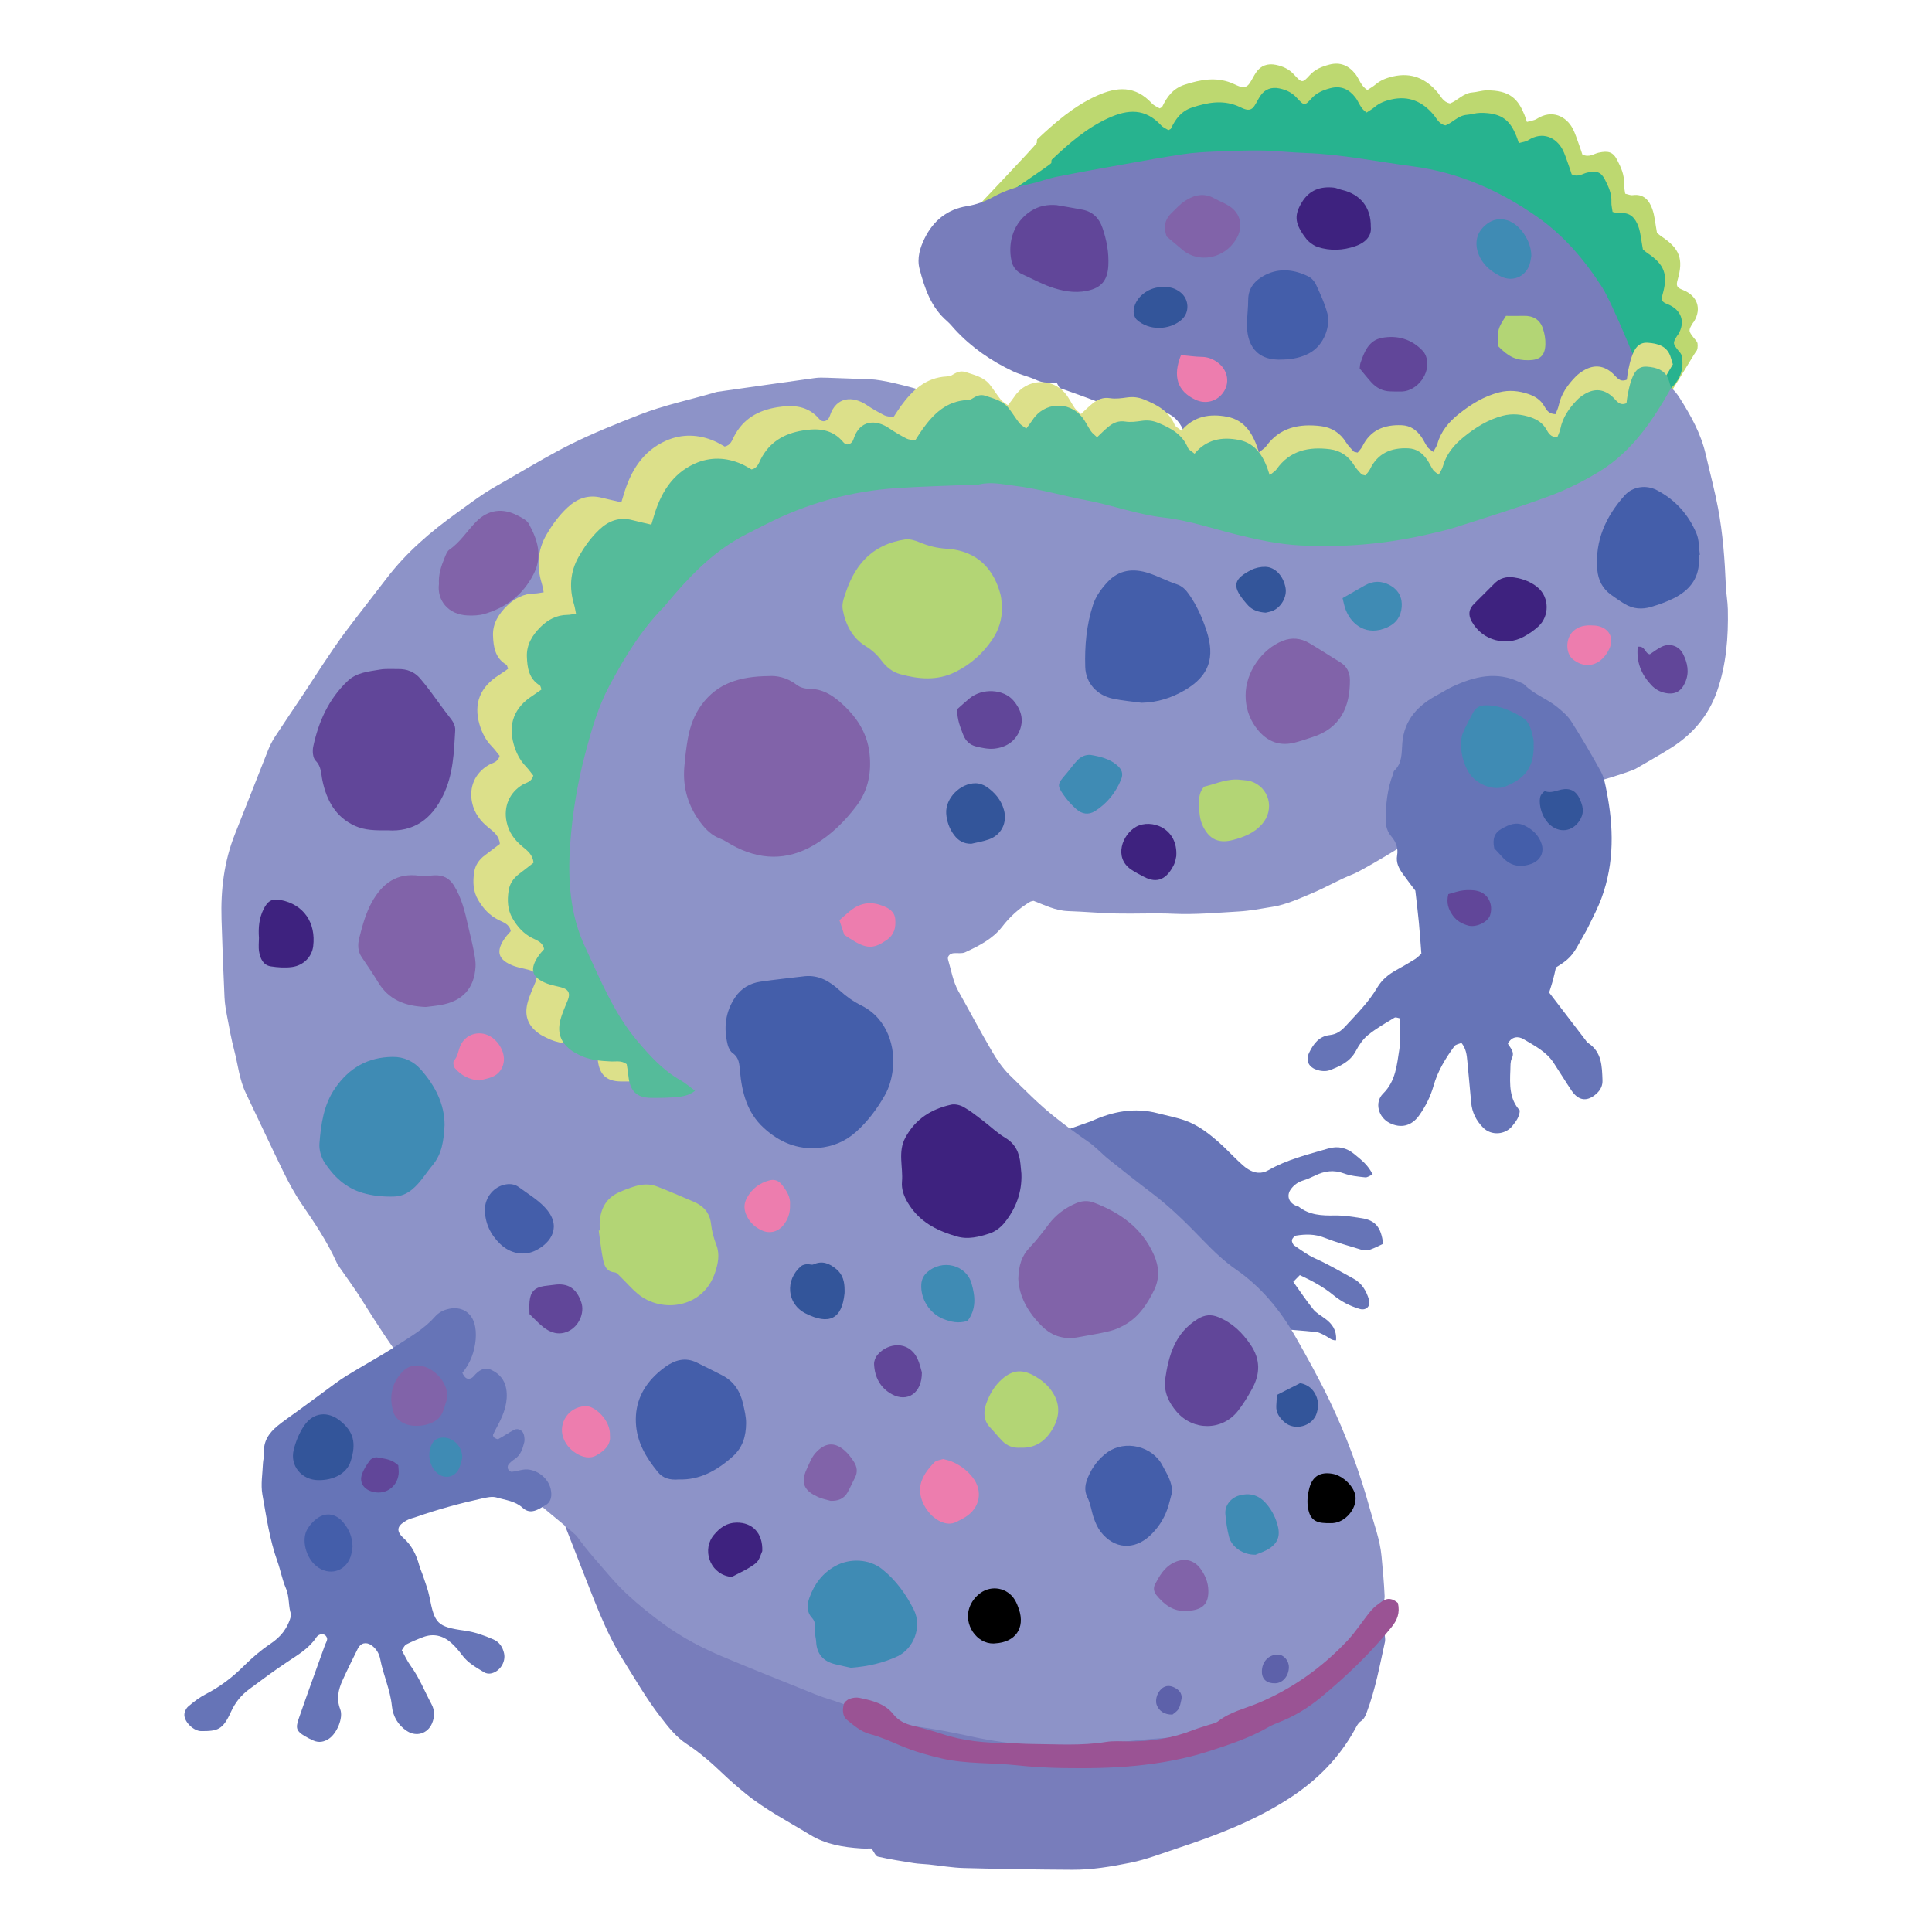 <?xml version="1.0" encoding="iso-8859-1"?>
<!-- Generator: Adobe Illustrator 29.1.0, SVG Export Plug-In . SVG Version: 9.03 Build 55587)  -->
<svg version="1.1" id="&#x30EC;&#x30A4;&#x30E4;&#x30FC;_1"
	 xmlns="http://www.w3.org/2000/svg" xmlns:xlink="http://www.w3.org/1999/xlink" x="0px" y="0px" viewBox="0 0 283.46 283.46"
	 style="enable-background:new 0 0 283.46 283.46;" xml:space="preserve">
<g>
	<path style="fill-rule:evenodd;clip-rule:evenodd;fill:#BDD870;" d="M200.617,13.206c0.402-0.271,0.845-0.51,1.219-0.828
		c0.739-0.628,1.59-0.945,2.527-1.162c2.734-0.632,4.86,0.307,6.597,2.385c0.483,0.575,0.778,1.36,1.772,1.575
		c1.088-0.385,1.941-1.516,3.293-1.616c0.678-0.049,1.347-0.284,2.021-0.298c3.603-0.072,4.72,1.415,5.6,3.536
		c0.127,0.303,0.221,0.621,0.382,1.088c0.547-0.162,1.061-0.203,1.442-0.448c2.259-1.442,4.301-0.352,5.239,1.356
		c0.403,0.736,0.641,1.565,0.937,2.357c0.202,0.544,0.374,1.098,0.514,1.511c0.996,0.501,1.665-0.107,2.387-0.263
		c1.426-0.308,2.111-0.124,2.735,1.093c0.544,1.062,1.05,2.146,0.984,3.404c-0.024,0.486,0.112,0.982,0.182,1.522
		c0.438,0.092,0.773,0.258,1.08,0.213c1.614-0.234,2.429,0.751,2.885,2.009c0.37,1.015,0.438,2.136,0.697,3.523
		c0.078,0.059,0.383,0.346,0.727,0.575c2.599,1.727,3.175,3.277,2.314,6.276c-0.266,0.919-0.139,1.177,0.743,1.522
		c2.145,0.841,2.812,2.737,1.633,4.66c-0.043,0.071-0.113,0.129-0.158,0.2c-0.669,1.083-0.658,1.169,0.155,2.195
		c0.203,0.256,0.495,0.521,0.534,0.81c0.052,0.387,0.024,0.931-0.213,1.166c-0.213,0.213-5.102,8.546-5.427,8.412
		c-0.78-0.321-12.238-2.015-13.179-2.185c-0.179-0.595-14.245-19.299-20.863-21.488c-4.169-1.379-31.832-6.069-36.236-5.464
		c-2.113,0.292-28.124,1.088-31.749,1.7c-0.232,0.04,10.976-11.583,10.729-11.62c0.026-0.201-0.013-0.425,0.08-0.511
		c2.622-2.455,5.292-4.793,8.641-6.33c3.069-1.41,5.729-1.537,8.163,1.084c0.314,0.34,0.8,0.526,1.133,0.736
		c0.235-0.137,0.344-0.162,0.373-0.224c0.718-1.486,1.583-2.705,3.338-3.266c2.271-0.726,4.475-1.146,6.771-0.268
		c0.401,0.153,0.775,0.368,1.177,0.513c0.704,0.254,1.168,0.125,1.559-0.461c0.334-0.496,0.581-1.046,0.915-1.542
		c0.701-1.04,1.721-1.385,2.917-1.142c1.015,0.207,1.925,0.609,2.661,1.415c1.166,1.273,1.242,1.28,2.3,0.113
		c0.798-0.878,1.79-1.274,2.885-1.559c1.609-0.421,2.848,0.129,3.84,1.391C199.44,11.601,199.651,12.589,200.617,13.206z"/>
	<path style="fill-rule:evenodd;clip-rule:evenodd;fill:#787DBB;" d="M202.646,235.77c0.092,1.045,0.667,4.597,0.575,5.019
		c-0.773,3.502-1.41,7.041-2.685,10.419c-0.209,0.548-0.385,1.017-0.923,1.368c-0.368,0.241-0.591,0.736-0.82,1.152
		c-2.334,4.24-5.611,7.525-9.685,10.155c-5.067,3.267-10.599,5.391-16.268,7.262c-2.322,0.768-4.599,1.672-7.011,2.156
		c-2.812,0.567-5.632,1.042-8.498,1.027c-5.315-0.026-10.63-0.112-15.943-0.254c-1.708-0.045-3.407-0.348-5.113-0.523
		c-0.73-0.076-1.469-0.084-2.192-0.198c-1.769-0.28-3.54-0.557-5.283-0.953c-0.345-0.08-0.566-0.7-0.939-1.197
		c-0.416,0-0.979,0.03-1.537-0.006c-2.624-0.174-5.153-0.577-7.485-2.001c-3.204-1.958-6.556-3.681-9.478-6.07
		c-1.138-0.931-2.254-1.892-3.318-2.908c-1.652-1.578-3.365-3.081-5.275-4.331c-1.614-1.056-2.751-2.545-3.897-4.03
		c-2.001-2.586-3.628-5.417-5.366-8.179c-2.768-4.398-4.435-9.268-6.345-14.038c-0.049-0.121-6.853-17.489-6.808-17.717
		c0.888,0.892,18.978,16.645,21.227,18.414c2.178,1.717,21.095,8.698,23.742,9.776c2.115,0.861,57.278,4.789,58.307,4.538
		C188.616,242.95,201.858,236.7,202.646,235.77z"/>
	<path style="fill-rule:evenodd;clip-rule:evenodd;fill:#27B38F;" d="M200.507,16.508c0.387-0.26,0.808-0.49,1.164-0.794
		c0.703-0.601,1.518-0.906,2.409-1.113c2.61-0.607,4.638,0.294,6.295,2.286c0.459,0.551,0.741,1.304,1.69,1.511
		c1.037-0.371,1.852-1.454,3.14-1.55c0.646-0.048,1.285-0.273,1.93-0.286c3.436-0.069,4.503,1.355,5.341,3.39
		c0.121,0.291,0.209,0.595,0.364,1.044c0.52-0.156,1.011-0.195,1.377-0.43c2.154-1.383,4.1-0.338,4.996,1.301
		c0.385,0.706,0.611,1.498,0.894,2.259c0.192,0.521,0.356,1.051,0.489,1.448c0.951,0.48,1.59-0.102,2.279-0.251
		c1.36-0.295,2.013-0.119,2.608,1.047c0.52,1.019,1.002,2.058,0.938,3.263c-0.024,0.466,0.108,0.942,0.174,1.46
		c0.418,0.088,0.736,0.246,1.029,0.204c1.54-0.224,2.317,0.72,2.754,1.926c0.352,0.972,0.415,2.048,0.664,3.375
		c0.074,0.059,0.364,0.333,0.692,0.552c2.477,1.655,3.027,3.142,2.207,6.017c-0.254,0.88-0.133,1.129,0.708,1.458
		c2.048,0.806,2.684,2.625,1.557,4.468c-0.041,0.069-0.106,0.124-0.149,0.192c-0.639,1.038-0.628,1.119,0.148,2.103
		c0.194,0.245,0.475,0.5,0.509,0.777c0.05,0.371,0.73,2.635-1.536,4.771c-0.208,0.196-3.533,4.54-3.844,4.411
		c-0.742-0.307-11.673-1.931-12.569-2.095c-0.17-0.571-13.588-18.5-19.901-20.599c-3.977-1.321-30.363-5.817-34.565-5.237
		c-2.015,0.278-25.173-4.079-28.63-3.492c-0.224,0.038,8.814-5.982,8.58-6.019c0.026-0.192-0.013-0.407,0.077-0.489
		c2.5-2.354,5.047-4.595,8.242-6.067c2.928-1.353,5.465-1.474,7.784,1.038c0.303,0.326,0.764,0.504,1.083,0.707
		c0.223-0.131,0.327-0.155,0.355-0.215c0.684-1.426,1.51-2.592,3.184-3.13c2.166-0.698,4.268-1.101,6.458-0.258
		c0.383,0.147,0.74,0.354,1.123,0.492c0.671,0.242,1.115,0.12,1.487-0.443c0.317-0.475,0.555-1.003,0.872-1.477
		c0.669-0.997,1.643-1.328,2.784-1.095c0.966,0.199,1.835,0.585,2.538,1.357c1.111,1.22,1.183,1.227,2.193,0.107
		c0.759-0.841,1.708-1.219,2.75-1.493c1.538-0.405,2.719,0.123,3.664,1.333C199.386,14.97,199.586,15.917,200.507,16.508z"/>
	<path style="fill-rule:evenodd;clip-rule:evenodd;fill:#6674B7;" d="M202.931,182.495c-0.609,0.278-1.248,0.622-1.923,0.855
		c-0.354,0.121-0.804,0.149-1.16,0.041c-1.872-0.562-3.756-1.103-5.576-1.811c-1.367-0.532-2.711-0.52-4.088-0.297
		c-0.248,0.041-0.573,0.389-0.626,0.646c-0.051,0.241,0.129,0.663,0.342,0.809c1,0.681,1.958,1.407,3.095,1.917
		c1.926,0.858,3.75,1.945,5.607,2.956c1.225,0.669,1.87,1.798,2.255,3.083c0.284,0.939-0.426,1.635-1.364,1.352
		c-1.424-0.423-2.722-1.092-3.875-2.041c-1.457-1.199-3.1-2.083-4.908-2.922c-0.35,0.356-0.669,0.68-0.963,0.979
		c1.026,1.43,1.919,2.78,2.932,4.034c0.445,0.552,1.125,0.922,1.716,1.352c1.039,0.762,1.739,1.684,1.631,3.202
		c-0.669,0.039-1.048-0.413-1.51-0.643c-0.43-0.215-0.863-0.48-1.324-0.564c-0.544-0.097-8.401-0.721-8.768-0.721
		c-1.377-1.918-10.636-1.771-11.87-3.491c-1.108-1.543-21.474-23.152-21.647-23.392c0.153-0.194,9.042-3.263,9.224-3.347
		c3.122-1.433,6.347-2.05,9.746-1.156c1.34,0.352,2.715,0.6,4.012,1.064c1.95,0.696,3.568,1.973,5.097,3.337
		c0.914,0.816,1.749,1.719,2.641,2.561c0.473,0.446,0.949,0.912,1.497,1.252c0.945,0.587,1.944,0.73,2.989,0.131
		c2.719-1.555,5.74-2.285,8.711-3.158c1.475-0.437,2.731-0.144,3.881,0.806c1.003,0.83,2.054,1.618,2.687,2.989
		c-0.401,0.165-0.766,0.458-1.093,0.421c-1.046-0.114-2.132-0.209-3.104-0.573c-1.508-0.564-2.866-0.368-4.247,0.311
		c-0.575,0.284-1.174,0.536-1.788,0.73c-0.736,0.231-1.315,0.656-1.762,1.262c-0.654,0.888-0.359,1.915,0.669,2.394
		c0.147,0.07,0.338,0.072,0.459,0.168c1.575,1.248,3.398,1.336,5.307,1.299c1.295-0.024,2.598,0.205,3.885,0.391
		C201.775,179.02,202.639,180.03,202.931,182.495z"/>
	<path style="fill-rule:evenodd;clip-rule:evenodd;fill:#787DBB;" d="M231.907,81.601c-1.579,0.501-30.008-0.819-33.868,2.792
		c-0.933-0.7-22.951-10.651-23.391-10.474c-1.39-1.888,2.095-12.569-4.727-13.683c-0.636-0.104-1.307-0.474-1.896-0.359
		c-3.056,0.593-5.781-0.467-8.53-1.506c-1.289-0.488-2.592-0.93-4.028-1.44c-0.067-0.123-0.225-0.403-0.46-0.824
		c-1.059,0.296-2.104,0.033-3.148-0.433c-1.037-0.463-2.179-0.698-3.204-1.183c-3.208-1.514-6.092-3.496-8.517-6.113
		c-0.389-0.419-0.742-0.882-1.174-1.252c-2.358-2.025-3.292-4.797-4.044-7.662c-0.418-1.591,0.071-3.134,0.741-4.497
		c1.247-2.545,3.283-4.247,6.18-4.718c1.385-0.226,2.678-0.689,3.909-1.368c1.657-0.913,3.438-1.489,5.293-1.88
		c1.356-0.286,2.663-0.802,4.019-1.072c3.361-0.671,6.739-1.272,10.114-1.876c2.81-0.503,5.62-1.017,8.443-1.436
		c1.53-0.227,3.085-0.315,4.636-0.38c2.287-0.098,4.582-0.188,6.869-0.154c2.124,0.035,4.243,0.287,6.364,0.359
		c5.323,0.181,10.532,1.269,15.788,1.961c6.677,0.878,12.693,3.52,18.226,7.385c3.979,2.78,7.022,6.391,9.586,10.395
		c1.439,2.25,5.779,12.728,6.596,15.327C242.461,59.99,233.006,81.253,231.907,81.601z"/>
	<path style="fill-rule:evenodd;clip-rule:evenodd;fill:#8D93C8;" d="M246.436,58.385c1.688,2.664,3.132,5.266,3.823,8.279
		c0.604,2.623,1.307,5.221,1.807,7.87c0.712,3.787,0.992,7.608,1.149,11.448c0.047,1.139,0.266,2.273,0.29,3.41
		c0.086,4.104-0.221,8.157-1.6,12.073c-1.246,3.538-3.528,6.224-6.652,8.213c-1.721,1.095-3.513,2.08-5.272,3.117
		c-0.863,0.509-9.765,3.231-10.918,3.049c-0.426-0.702-17.475,2.838-17.231,4.161c-1.121,1.217-11.63,7.594-13.314,8.251
		c-2.05,0.798-3.962,1.937-5.996,2.789c-1.876,0.788-3.784,1.667-5.763,1.992c-1.659,0.272-3.345,0.602-5.045,0.698
		c-3.181,0.181-6.357,0.479-9.558,0.333c-2.776-0.127-5.566,0.025-8.347-0.039c-2.367-0.053-4.728-0.275-7.095-0.352
		c-1.854-0.061-3.462-0.892-5.078-1.508c-0.223,0.061-0.397,0.072-0.527,0.153c-1.596,0.962-2.921,2.146-4.09,3.669
		c-1.344,1.745-3.399,2.794-5.413,3.727c-0.473,0.219-1.106,0.088-1.665,0.129c-0.577,0.045-0.988,0.466-0.839,0.955
		c0.469,1.555,0.706,3.186,1.519,4.634c1.641,2.919,3.203,5.884,4.898,8.773c0.74,1.262,1.585,2.522,2.622,3.535
		c2.158,2.105,4.258,4.277,6.639,6.161c1.6,1.267,3.227,2.474,4.908,3.626c1.067,0.734,1.947,1.736,2.966,2.553
		c2.104,1.689,4.221,3.361,6.373,4.987c2.751,2.081,5.176,4.511,7.561,6.98c1.481,1.532,3.004,2.991,4.765,4.212
		c3.699,2.565,6.494,5.97,8.705,9.845c1.737,3.046,3.443,6.123,4.963,9.283c2.482,5.157,4.466,10.518,5.982,16.045
		c0.624,2.279,1.473,4.503,1.693,6.878c0.183,1.95,0.37,3.899,0.454,5.855c0.024,0.527-0.223,1.127-0.503,1.6
		c-2.556,4.312-5.454,8.279-9.587,11.327c-3.762,2.776-7.831,4.658-12.323,5.768c-2.298,0.566-4.568,1.227-6.855,1.833
		c-0.393,0.104-0.802,0.198-1.205,0.21c-3.924,0.127-7.809,0.676-11.714,1.009c-6.205,0.532-12.39,0.192-18.502-1.149
		c-2.549-0.561-5.121-1.056-7.704-1.42c-2.191-0.309-4.325-0.824-6.466-1.34c-0.389-0.094-0.793-0.211-1.131-0.409
		c-1.99-1.175-4.163-1.872-6.345-2.564c-0.463-0.147-0.918-0.333-1.37-0.516c-4.467-1.809-8.953-3.571-13.393-5.443
		c-3.007-1.269-5.879-2.767-8.562-4.706c-1.928-1.393-3.771-2.878-5.494-4.475c-1.789-1.659-3.327-3.593-4.938-5.439
		c-0.856-0.982-1.669-2.009-2.427-3.069c-0.417-0.587-11.475-9.38-11.583-10.062c-0.149-0.953-8.552-11.7-9.427-10.998
		c-2.606-0.792-9.223-11.518-10.55-13.642c-0.996-1.594-2.125-3.104-3.19-4.652c-0.184-0.27-0.375-0.542-0.508-0.839
		c-1.381-3.066-3.255-5.832-5.144-8.598c-1.011-1.479-1.866-3.079-2.658-4.691c-1.87-3.809-3.645-7.667-5.487-11.491
		c-0.974-2.019-1.171-4.24-1.732-6.366c-0.415-1.577-0.704-3.191-1.007-4.797c-0.181-0.956-0.36-1.921-0.404-2.889
		c-0.178-3.836-0.327-7.674-0.44-11.512c-0.129-4.287,0.37-8.479,1.981-12.5c1.639-4.088,3.22-8.2,4.851-12.294
		c0.272-0.681,0.612-1.348,1.012-1.961c1.431-2.188,2.907-4.347,4.352-6.525c0.903-1.36,1.771-2.743,2.682-4.098
		c1.047-1.559,2.08-3.132,3.205-4.634c2.01-2.684,4.097-5.309,6.13-7.974c2.904-3.813,6.495-6.884,10.368-9.654
		c1.329-0.951,2.632-1.939,3.994-2.837c1.16-0.761,2.387-1.418,3.588-2.116c1.697-0.987,3.387-1.985,5.098-2.947
		c1.35-0.757,2.709-1.502,4.095-2.19c3.225-1.598,6.561-2.926,9.91-4.244c3.593-1.414,7.354-2.19,11.034-3.268
		c0.156-0.046,0.313-0.099,0.474-0.122c4.766-0.679,9.532-1.361,14.301-2.021c0.562-0.078,1.144-0.062,1.715-0.043
		c2.124,0.064,4.248,0.158,6.372,0.225c3.519,0.112,13.6,3.42,17.135,4.658c-1.483,1.936-2.532,5.887,0,5.761
		c3.797-0.186,54.166,8.553,56.038,8.379c3.995-0.368,24.164-5.257,29.328-7.332c4.546-1.825,11.646-8.494,13.093-10.474
		C243.537,56.25,244.873,55.91,246.436,58.385z"/>
	<path style="fill-rule:evenodd;clip-rule:evenodd;fill:#DCE08A;" d="M245.441,53.459c-2.775,4.821-5.905,9.409-10.871,12.383
		c-2.36,1.415-4.883,2.654-7.475,3.597c-4.656,1.693-9.407,3.133-14.141,4.614c-1.68,0.524-3.412,0.893-5.137,1.266
		c-6.046,1.304-12.177,1.768-18.349,1.47c-3.367-0.164-6.674-0.863-9.951-1.666c-3.592-0.88-7.119-2.063-10.816-2.471
		c-3.959-0.436-7.686-1.81-11.577-2.535c-3.713-0.689-7.358-1.753-11.116-2.193c-1.733-0.203-3.497-0.61-5.274-0.174
		c-0.4,0.098-0.841,0.029-1.263,0.047c-3.699,0.153-7.405,0.246-11.1,0.479c-7.07,0.446-13.764,2.281-20.067,5.466
		c-1.198,0.604-2.415,1.171-3.595,1.807c-4.438,2.397-7.856,5.919-11.064,9.667c-0.217,0.253-0.423,0.516-0.659,0.752
		c-3.398,3.401-5.891,7.428-8.157,11.582c-1.635,2.996-2.617,6.26-3.521,9.534c-1.278,4.635-2.098,9.371-2.431,14.14
		c-0.36,5.134-0.021,10.295,2.253,15.05c2.316,4.84,4.354,9.856,7.955,14.011c1.918,2.211,3.889,4.341,6.516,5.787
		c0.717,0.393,1.343,0.945,2.181,1.547c-0.914,0.691-1.817,0.835-2.673,0.916c-1.342,0.132-2.699,0.151-4.048,0.134
		c-2.116-0.029-3.134-1.04-3.357-3.188c-0.066-0.643-0.186-1.278-0.265-1.807c-0.814-0.593-1.593-0.366-2.337-0.401
		c-1.685-0.079-3.362-0.204-4.898-0.998c-0.296-0.153-0.604-0.286-0.883-0.466c-1.783-1.16-2.442-2.651-1.919-4.673
		c0.268-1.033,0.743-2.016,1.144-3.012c0.351-0.877,0.141-1.446-0.722-1.753c-0.393-0.139-0.818-0.203-1.225-0.309
		c-0.407-0.106-0.823-0.194-1.216-0.341c-2.34-0.878-2.714-2.144-1.229-4.18c0.242-0.331,0.538-0.628,0.787-0.916
		c-0.188-1.039-1.068-1.283-1.795-1.647c-1.327-0.665-2.246-1.671-2.987-2.93c-0.771-1.311-0.795-2.692-0.585-4.088
		c0.148-1.001,0.711-1.84,1.561-2.467c0.737-0.545,1.461-1.106,2.204-1.672c-0.094-1.179-0.895-1.778-1.669-2.399
		c-1.206-0.97-2.082-2.136-2.405-3.681c-0.473-2.25,0.419-4.327,2.434-5.501c0.555-0.325,1.336-0.364,1.606-1.344
		c-0.328-0.399-0.701-0.927-1.148-1.385c-0.898-0.919-1.448-2.019-1.8-3.218c-0.896-3.05,0.076-5.495,2.843-7.244
		c0.471-0.297,0.921-0.628,1.346-0.919c-0.121-0.309-0.133-0.528-0.243-0.592c-1.672-0.993-1.909-2.632-1.967-4.303
		c-0.06-1.772,0.852-3.184,2.071-4.37c1.1-1.072,2.427-1.778,4.053-1.79c0.395-0.003,0.79-0.102,1.309-0.176
		c-0.11-0.526-0.164-0.918-0.278-1.294c-0.763-2.488-0.639-4.891,0.7-7.178c0.843-1.438,1.809-2.779,3.042-3.938
		c1.449-1.36,3.081-1.968,5.079-1.456c0.892,0.229,1.796,0.417,2.855,0.662c0.113-0.369,0.223-0.725,0.329-1.084
		c1.017-3.459,2.778-6.429,6.248-7.959c2.306-1.017,4.767-0.951,7.125,0.088c0.529,0.231,1.02,0.542,1.462,0.781
		c0.883-0.207,1.062-0.888,1.36-1.469c1.328-2.575,3.518-3.85,6.383-4.306c2.39-0.381,4.496-0.203,6.16,1.763
		c0.436,0.516,1.114,0.333,1.434-0.272c0.039-0.074,0.065-0.153,0.092-0.232c0.922-2.854,3.387-2.938,5.411-1.572
		c0.825,0.559,1.704,1.051,2.594,1.507c0.353,0.18,0.8,0.177,1.314,0.28c0.39-0.583,0.73-1.139,1.115-1.665
		c1.669-2.279,3.616-4.155,6.71-4.321c0.245-0.012,0.521-0.045,0.721-0.166c0.655-0.397,1.248-0.751,2.107-0.462
		c1.283,0.432,2.623,0.729,3.507,1.847c0.564,0.718,1.045,1.502,1.618,2.211c0.237,0.295,0.617,0.479,1.035,0.79
		c0.374-0.5,0.683-0.874,0.949-1.272c1.743-2.631,5.458-2.86,7.489-0.42c0.525,0.635,0.867,1.416,1.344,2.093
		c0.222,0.317,0.563,0.552,0.923,0.892c0.622-0.569,1.143-1.101,1.725-1.563c0.732-0.582,1.519-0.926,2.552-0.761
		c0.804,0.127,1.665,0.008,2.485-0.108c0.867-0.124,1.663-0.033,2.469,0.292c1.907,0.771,3.658,1.688,4.511,3.706
		c0.138,0.324,0.588,0.521,1.007,0.873c1.814-2.156,4.198-2.521,6.696-2.04c2.694,0.52,3.879,2.631,4.672,5.225
		c0.481-0.4,0.835-0.593,1.048-0.886c1.999-2.782,4.867-3.355,8.046-2.964c1.562,0.191,2.829,1,3.679,2.372
		c0.301,0.486,0.716,0.909,1.106,1.334c0.094,0.103,0.311,0.097,0.605,0.179c0.209-0.27,0.508-0.55,0.677-0.894
		c1.175-2.397,3.186-3.23,5.781-3.124c1.326,0.055,2.195,0.73,2.892,1.716c0.333,0.475,0.562,1.019,0.896,1.493
		c0.172,0.246,0.471,0.403,0.843,0.706c0.252-0.483,0.503-0.81,0.605-1.177c0.516-1.837,1.665-3.214,3.145-4.389
		c1.786-1.422,3.688-2.606,5.949-3.18c1.446-0.366,2.854-0.214,4.229,0.244c0.968,0.323,1.825,0.854,2.351,1.781
		c0.329,0.584,0.68,1.159,1.653,1.183c0.146-0.389,0.374-0.814,0.47-1.266c0.351-1.69,1.306-3.032,2.488-4.239
		c0.346-0.354,0.763-0.661,1.19-0.913c1.553-0.913,3.014-0.732,4.339,0.524c0.532,0.503,0.919,1.257,1.986,0.833
		c0.058-0.419,0.101-0.902,0.199-1.373c0.137-0.641,0.271-1.285,0.486-1.902c0.393-1.133,0.927-2.247,2.395-2.144
		c1.465,0.104,2.856,0.486,3.355,2.132C245.221,52.733,245.317,53.046,245.441,53.459z"/>
	<path style="fill-rule:evenodd;clip-rule:evenodd;fill:#6674B7;" d="M208.542,139.921c-0.131-1.653-0.225-3.107-0.364-4.557
		c-0.139-1.457-0.32-2.91-0.521-4.689c-0.479-0.636-1.185-1.535-1.843-2.463c-0.569-0.805-1.021-1.62-0.829-2.721
		c0.172-0.986-0.149-1.961-0.82-2.731c-0.634-0.728-0.861-1.565-0.856-2.482c0.006-2.302,0.243-4.57,1.086-6.739
		c0.058-0.154,0.056-0.361,0.161-0.458c1.209-1.119,1.072-2.629,1.187-4.058c0.278-3.467,2.354-5.592,5.252-7.121
		c0.716-0.378,1.397-0.829,2.13-1.169c3.207-1.495,6.473-2.294,9.887-0.628c0.219,0.107,0.485,0.175,0.646,0.342
		c1.383,1.428,3.311,2.058,4.816,3.294c0.75,0.616,1.536,1.278,2.047,2.084c1.533,2.413,2.987,4.877,4.358,7.385
		c0.458,0.837,0.64,1.85,0.828,2.807c1.052,5.295,1.168,10.564-0.725,15.716c-0.533,1.449-1.262,2.831-1.939,4.225
		c-0.395,0.808-0.879,1.568-1.307,2.36c-1.021,1.89-1.577,2.478-3.451,3.621c-0.149,0.642-0.278,1.271-0.446,1.886
		c-0.17,0.624-0.381,1.236-0.555,1.799c1.784,2.33,3.517,4.595,5.252,6.855c0.149,0.194,0.284,0.423,0.48,0.554
		c2.009,1.317,2.02,3.398,2.097,5.45c0.031,0.775-0.266,1.411-0.851,1.951c-1.342,1.236-2.645,1.121-3.681-0.415
		c-0.91-1.354-1.757-2.751-2.657-4.116c-1.078-1.63-2.799-2.491-4.398-3.444c-0.753-0.45-1.749-0.426-2.295,0.684
		c0.393,0.646,1.039,1.199,0.581,2.136c-0.239,0.483-0.19,1.121-0.215,1.692c-0.093,2.142-0.158,4.284,1.387,5.951
		c-0.062,0.998-0.589,1.635-1.093,2.269c-1.058,1.332-3.111,1.457-4.302,0.243c-0.998-1.018-1.624-2.229-1.743-3.688
		c-0.166-2.037-0.393-4.066-0.568-6.103c-0.08-0.899-0.183-1.777-0.855-2.631c-0.358,0.158-0.837,0.213-1.031,0.475
		c-1.309,1.782-2.457,3.666-3.064,5.814c-0.45,1.598-1.179,3.046-2.136,4.38c-1.105,1.538-2.674,1.906-4.314,1.082
		c-1.643-0.824-2.269-3.013-0.953-4.314c1.874-1.854,2.017-4.225,2.387-6.518c0.233-1.424,0.046-2.913,0.046-4.529
		c-0.197-0.028-0.573-0.205-0.768-0.088c-1.326,0.804-2.688,1.579-3.887,2.553c-0.736,0.598-1.322,1.465-1.77,2.318
		c-0.841,1.598-2.333,2.256-3.85,2.835c-0.557,0.213-1.33,0.138-1.917-0.064c-1.063-0.364-1.688-1.268-1.088-2.514
		c0.646-1.345,1.495-2.408,3.009-2.578c0.999-0.112,1.663-0.589,2.281-1.26c1.659-1.805,3.421-3.546,4.671-5.665
		c0.707-1.199,1.665-1.97,2.82-2.612c0.927-0.514,1.85-1.038,2.746-1.602C208.002,140.474,208.332,140.105,208.542,139.921z"/>
	<path style="fill-rule:evenodd;clip-rule:evenodd;fill:#6674B7;" d="M67.835,201.432c0.384,0.808,0.767,1.015,1.319,0.763
		c0.142-0.065,0.27-0.187,0.374-0.309c0.684-0.807,1.518-1.379,2.569-0.889c1.156,0.538,1.97,1.479,2.18,2.791
		c0.299,1.865-0.307,3.552-1.154,5.172c-0.262,0.503-0.541,0.998-0.771,1.514c-0.049,0.108,0.032,0.36,0.134,0.432
		c0.181,0.129,0.494,0.303,0.631,0.231c0.787-0.418,1.517-0.941,2.309-1.349c0.627-0.323,1.344,0.11,1.467,0.837
		c0.054,0.317,0.101,0.665,0.027,0.97c-0.237,0.955-0.518,1.896-1.42,2.487c-0.336,0.219-0.655,0.489-0.902,0.798
		c-0.121,0.151-0.141,0.485-0.056,0.665c0.085,0.182,0.366,0.405,0.541,0.391c0.563-0.051,1.114-0.225,1.674-0.312
		c1.722-0.272,3.649,1.097,4.033,2.812c0.215,0.962,0.128,1.898-0.745,2.397c-1.021,0.583-2.175,1.478-3.363,0.391
		c-1.104-1.008-2.519-1.127-3.826-1.516c-0.646-0.192-1.448-0.004-2.15,0.149c-3.264,0.716-6.484,1.602-9.642,2.702
		c-0.46,0.16-0.957,0.26-1.375,0.495c-1.138,0.645-1.869,1.36-0.465,2.623c1.206,1.086,1.866,2.451,2.285,3.979
		c0.148,0.549,0.403,1.066,0.579,1.608c0.325,1.005,0.721,1.997,0.923,3.025c0.763,3.916,1.112,4.391,5.168,4.953
		c1.493,0.207,2.839,0.697,4.188,1.28c0.909,0.394,1.383,1.126,1.588,2.046c0.287,1.3-0.645,2.728-1.947,2.963
		c-0.299,0.053-0.684,0.002-0.937-0.151c-1.183-0.721-2.412-1.381-3.27-2.541c-0.482-0.652-1.012-1.293-1.621-1.825
		c-1.191-1.043-2.582-1.396-4.11-0.816c-0.839,0.316-1.668,0.667-2.466,1.072c-0.252,0.131-0.389,0.489-0.655,0.849
		c0.437,0.78,0.799,1.603,1.317,2.311c1.267,1.729,2.03,3.721,3.036,5.584c0.508,0.941,0.484,1.893,0.083,2.84
		c-0.639,1.506-2.287,2.011-3.662,1.125c-1.328-0.855-2.075-2.179-2.223-3.659c-0.237-2.394-1.263-4.561-1.71-6.882
		c-0.161-0.831-0.562-1.528-1.269-2.032c-0.775-0.55-1.6-0.376-2.023,0.479c-0.762,1.537-1.525,3.073-2.234,4.634
		c-0.619,1.363-0.938,2.728-0.346,4.256c0.489,1.26-0.497,3.537-1.628,4.308c-0.722,0.493-1.493,0.651-2.314,0.283
		c-0.447-0.201-0.888-0.42-1.306-0.674c-1.124-0.684-1.331-1.112-0.869-2.448c1.252-3.625,2.569-7.23,3.865-10.839
		c0.108-0.305,0.309-0.598,0.336-0.906c0.02-0.198-0.15-0.489-0.324-0.609c-0.173-0.119-0.479-0.145-0.69-0.086
		c-0.218,0.061-0.452,0.235-0.576,0.426c-1.071,1.63-2.705,2.566-4.271,3.612c-1.903,1.271-3.746,2.631-5.581,3.998
		c-1.185,0.877-2.053,1.947-2.696,3.367c-1.176,2.602-1.957,2.786-4.357,2.775c-1.073-0.006-2.433-1.29-2.458-2.354
		c-0.01-0.423,0.249-0.983,0.573-1.26c0.805-0.684,1.665-1.342,2.598-1.823c2.059-1.062,3.854-2.426,5.496-4.059
		c1.212-1.205,2.525-2.349,3.942-3.296c1.507-1.004,2.561-2.244,3.093-4.274c-0.479-1.045-0.218-2.53-0.808-3.901
		c-0.543-1.264-0.78-2.653-1.246-3.954c-1.135-3.171-1.608-6.493-2.194-9.779c-0.265-1.485,0.021-3.072,0.082-4.613
		c0.02-0.486,0.196-0.976,0.159-1.452c-0.141-1.745,0.733-2.982,1.975-4.008c0.944-0.779,1.971-1.458,2.959-2.183
		c1.25-0.919,2.495-1.844,3.75-2.754c1.123-0.814,2.218-1.68,3.394-2.407c2.498-1.545,5.098-2.932,7.552-4.544
		c1.9-1.248,3.918-2.388,5.442-4.131c0.581-0.665,1.292-1,2.094-1.168c1.695-0.352,3.146,0.426,3.665,2.066
		c0.237,0.753,0.287,1.612,0.219,2.403C69.637,198.31,69.022,199.991,67.835,201.432z"/>
	<path style="fill-rule:evenodd;clip-rule:evenodd;fill:#9A5394;" d="M205.1,235.19c0.333,1.461-0.104,2.513-0.932,3.537
		c-3.091,3.836-6.64,7.218-10.414,10.344c-1.811,1.497-3.86,2.745-6.091,3.614c-0.534,0.209-1.067,0.432-1.562,0.717
		c-2.78,1.602-5.822,2.6-8.842,3.571c-3.408,1.093-6.934,1.725-10.523,2.087c-3.591,0.36-7.175,0.399-10.768,0.346
		c-2.283-0.035-4.574-0.166-6.843-0.413c-3.648-0.397-7.34-0.16-10.965-0.992c-2.075-0.479-4.088-1.061-6.043-1.889
		c-1.495-0.632-2.959-1.295-4.557-1.714c-1.199-0.317-2.284-1.236-3.287-2.052c-0.662-0.538-0.695-1.481-0.477-2.29
		c0.09-0.329,0.505-0.675,0.85-0.804c0.442-0.165,0.987-0.239,1.444-0.145c1.843,0.389,3.722,0.816,4.967,2.388
		c0.771,0.97,1.734,1.42,2.878,1.702c1.422,0.35,2.842,0.725,4.229,1.188c3.137,1.05,6.365,1.338,9.643,1.362
		c1.226,0.011,2.451,0.119,3.676,0.127c3.589,0.029,7.179,0.284,10.759-0.296c1.119-0.183,2.285-0.084,3.431-0.08
		c3.214,0.01,6.34-0.467,9.346-1.653c0.759-0.299,1.553-0.512,2.323-0.773c0.465-0.159,1.005-0.232,1.371-0.521
		c1.777-1.407,3.973-1.863,5.99-2.721c4.963-2.109,9.263-5.176,12.951-9.079c1.285-1.36,2.29-2.979,3.488-4.425
		c0.456-0.549,1.07-0.988,1.663-1.401C203.571,234.393,204.334,234.514,205.1,235.19z"/>
	<g>
		<path style="fill-rule:evenodd;clip-rule:evenodd;fill:#8163A9;" d="M112.836,99.19c1.022-0.079,2.608,0.171,3.979,1.24
			c0.612,0.477,1.316,0.627,2.072,0.64c1.738,0.029,3.122,0.845,4.387,1.952c2.29,2.003,3.934,4.357,4.295,7.475
			c0.32,2.791-0.168,5.415-1.853,7.668c-1.72,2.299-3.764,4.322-6.258,5.799c-4.021,2.381-8.072,2.236-12.106-0.006
			c-0.569-0.315-1.112-0.704-1.714-0.929c-1.208-0.453-2.053-1.293-2.811-2.287c-1.868-2.453-2.69-5.211-2.418-8.275
			c0.122-1.385,0.271-2.771,0.52-4.137c0.324-1.78,0.924-3.459,2.021-4.946C105.257,100.26,108.482,99.233,112.836,99.19z"/>
		<path style="fill-rule:evenodd;clip-rule:evenodd;fill:#445EAA;" d="M118.098,143.225c2.066-0.196,3.672,0.78,5.081,2.075
			c0.977,0.897,2.027,1.639,3.199,2.222c3.946,1.966,5.022,6.295,4.601,9.492c-0.17,1.289-0.512,2.551-1.174,3.709
			c-1.142,1.994-2.484,3.797-4.214,5.348c-1.605,1.438-3.457,2.166-5.522,2.349c-3.104,0.275-5.733-0.854-8.01-2.934
			c-2.467-2.257-3.206-5.224-3.494-8.367c-0.092-0.994-0.107-1.926-1.05-2.593c-0.362-0.255-0.63-0.781-0.745-1.233
			c-0.631-2.487-0.346-4.869,1.121-7.013c0.866-1.269,2.141-2.027,3.657-2.248C113.724,143.714,115.914,143.489,118.098,143.225z"/>
		<path style="fill-rule:evenodd;clip-rule:evenodd;fill:#B3D575;" d="M147.008,89.201c0.002,1.688-0.461,3.204-1.407,4.61
			c-1.399,2.078-3.188,3.665-5.434,4.78c-2.664,1.322-5.368,1.07-8.099,0.317c-1.152-0.317-2.031-1.042-2.727-1.977
			c-0.639-0.859-1.377-1.538-2.311-2.111c-1.997-1.223-2.997-3.228-3.393-5.437c-0.159-0.88,0.26-1.915,0.582-2.822
			c0.986-2.768,2.585-5.1,5.298-6.427c1.007-0.492,2.138-0.815,3.248-0.985c0.674-0.102,1.459,0.126,2.114,0.399
			c1.291,0.54,2.573,0.874,3.996,0.96c4.812,0.291,7.066,3.37,7.926,6.754C146.959,87.885,146.944,88.553,147.008,89.201z"/>
		<path style="fill-rule:evenodd;clip-rule:evenodd;fill:#614699;" d="M56.843,121.825c-1.728,0.021-3.298,0.008-4.744-0.645
			c-2.868-1.289-4.182-3.761-4.794-6.67c-0.216-1.019-0.134-2.033-1.001-2.903c-0.411-0.414-0.487-1.422-0.345-2.082
			c0.783-3.647,2.256-6.951,5.024-9.59c1.353-1.291,3.083-1.403,4.751-1.694c0.874-0.151,1.789-0.065,2.686-0.08
			c1.294-0.021,2.4,0.411,3.246,1.406c0.527,0.62,1.031,1.26,1.518,1.911c0.927,1.235,1.801,2.512,2.762,3.721
			c0.476,0.597,0.886,1.195,0.843,1.966c-0.183,3.247-0.287,6.475-1.767,9.523C63.292,120.243,60.667,122.081,56.843,121.825z"/>
		<path style="fill-rule:evenodd;clip-rule:evenodd;fill:#8163A9;" d="M149.403,187.628c0.058-1.938,0.486-3.358,1.645-4.569
			c1.011-1.059,1.913-2.23,2.793-3.404c1.062-1.42,2.405-2.421,4.024-3.112c0.88-0.378,1.754-0.432,2.627-0.098
			c3.873,1.477,7.074,3.737,8.814,7.672c0.767,1.736,0.857,3.492,0,5.217c-0.953,1.925-2.109,3.719-3.987,4.875
			c-0.753,0.462-1.59,0.855-2.442,1.071c-1.5,0.383-3.042,0.596-4.564,0.895c-2.07,0.409-3.868-0.061-5.398-1.559
			C150.85,192.596,149.518,190.243,149.403,187.628z"/>
		<path style="fill-rule:evenodd;clip-rule:evenodd;fill:#3F8BB4;" d="M65.226,165.076c-0.119,2.254-0.366,4.218-1.778,5.903
			c-0.992,1.181-1.764,2.541-2.984,3.54c-0.79,0.646-1.657,1.008-2.681,1.037c-1.559,0.043-3.099-0.1-4.595-0.54
			c-2.467-0.725-4.237-2.404-5.588-4.48c-0.5-0.77-0.801-1.864-0.731-2.772c0.22-2.839,0.619-5.681,2.304-8.117
			c2.036-2.946,4.782-4.55,8.438-4.583c1.706-0.016,3.094,0.682,4.116,1.835C63.82,159.26,65.239,161.991,65.226,165.076z"/>
		<path style="fill-rule:evenodd;clip-rule:evenodd;fill:#445EAA;" d="M167.492,103.11c-1.358-0.19-2.823-0.305-4.249-0.611
			c-2.292-0.493-3.948-2.28-4.019-4.641c-0.092-3.09,0.176-6.178,1.156-9.154c0.419-1.271,1.201-2.316,2.089-3.283
			c1.704-1.855,3.819-2.068,6.071-1.332c1.392,0.454,2.696,1.168,4.088,1.624c0.855,0.28,1.362,0.829,1.837,1.508
			c1.132,1.622,1.923,3.406,2.539,5.275c1.301,3.943,0.438,6.639-3.15,8.751C171.938,102.376,169.851,103.064,167.492,103.11z"/>
		<path style="fill-rule:evenodd;clip-rule:evenodd;fill:#3E227F;" d="M149.859,172.214c0.101,2.73-0.82,5.139-2.512,7.219
			c-0.543,0.667-1.349,1.277-2.154,1.537c-1.537,0.495-3.148,0.925-4.8,0.445c-2.632-0.763-5.038-1.892-6.701-4.199
			c-0.19-0.267-0.376-0.534-0.539-0.816c-0.539-0.936-0.913-1.932-0.816-3.026c0.188-2.151-0.646-4.35,0.501-6.475
			c1.475-2.729,3.805-4.182,6.709-4.824c0.57-0.126,1.325,0.056,1.85,0.353c0.985,0.555,1.88,1.28,2.788,1.968
			c1.104,0.837,2.111,1.829,3.292,2.53c1.51,0.898,2.082,2.21,2.241,3.828C149.766,171.24,149.812,171.727,149.859,172.214z"/>
		<path style="fill-rule:evenodd;clip-rule:evenodd;fill:#8163A9;" d="M62.467,147.744c-3.07-0.119-5.451-1.076-6.999-3.649
			c-0.753-1.251-1.581-2.457-2.401-3.664c-0.607-0.89-0.591-1.874-0.352-2.821c0.457-1.81,0.941-3.625,1.862-5.276
			c1.52-2.728,3.657-4.31,6.962-3.847c0.713,0.098,1.458-0.027,2.187-0.062c1.248-0.061,2.195,0.404,2.87,1.488
			c1.139,1.833,1.629,3.885,2.088,5.952c0.266,1.191,0.579,2.374,0.812,3.572c0.152,0.792,0.316,1.61,0.273,2.406
			c-0.176,3.165-1.912,5.049-5.087,5.607C63.882,147.589,63.07,147.664,62.467,147.744z"/>
		<path style="fill-rule:evenodd;clip-rule:evenodd;fill:#B3D575;" d="M87.997,180.525c0-0.491-0.041-0.986,0.008-1.471
			c0.181-1.829,0.993-3.271,2.708-4.069c0.811-0.378,1.657-0.697,2.516-0.953c1.033-0.309,2.117-0.36,3.131,0.033
			c1.826,0.705,3.622,1.482,5.421,2.254c1.447,0.62,2.365,1.618,2.546,3.285c0.113,1.04,0.406,2.083,0.778,3.065
			c0.533,1.403,0.249,2.702-0.191,4.04c-1.725,5.226-7.862,6.056-11.385,3.083c-0.871-0.732-1.617-1.612-2.436-2.408
			c-0.279-0.27-0.588-0.677-0.911-0.703c-1.162-0.097-1.511-0.934-1.69-1.809c-0.293-1.426-0.44-2.883-0.648-4.327
			C87.896,180.54,87.947,180.531,87.997,180.525z"/>
		<path style="fill-rule:evenodd;clip-rule:evenodd;fill:#3F8BB4;" d="M124.84,244.695c-0.641-0.143-1.513-0.321-2.375-0.538
			c-1.706-0.43-2.634-1.504-2.721-3.296c-0.03-0.645-0.293-1.299-0.212-1.919c0.082-0.626,0.029-1.104-0.394-1.567
			c-0.819-0.899-0.752-1.935-0.374-2.98c0.714-1.98,1.895-3.576,3.778-4.623c2.137-1.193,4.995-1.06,6.885,0.452
			c2.007,1.602,3.492,3.657,4.632,5.922c1.317,2.615-0.107,5.82-2.395,6.876C129.571,243.987,127.373,244.497,124.84,244.695z"/>
		<path style="fill-rule:evenodd;clip-rule:evenodd;fill:#445EAA;" d="M99.612,217.059c-1.341,0.125-2.37-0.2-3.076-1.063
			c-1.718-2.105-3.1-4.368-3.237-7.218c-0.145-2.999,1.027-5.374,3.196-7.336c0.363-0.327,0.747-0.634,1.146-0.916
			c1.415-1.003,2.924-1.427,4.581-0.618c1.242,0.604,2.473,1.233,3.707,1.859c1.727,0.878,2.675,2.349,3.09,4.184
			c0.215,0.951,0.46,1.927,0.448,2.891c-0.021,1.829-0.463,3.498-1.943,4.83C105.192,215.77,102.626,217.171,99.612,217.059z"/>
		<path style="fill-rule:evenodd;clip-rule:evenodd;fill:#445EAA;" d="M249.27,81.413c0,0.326,0.006,0.652,0,0.98
			c-0.043,2.58-1.48,4.251-3.643,5.354c-1.082,0.553-2.25,0.962-3.419,1.308c-1.286,0.378-2.592,0.296-3.778-0.412
			c-0.699-0.415-1.368-0.886-2.031-1.36c-1.267-0.908-1.917-2.139-2.05-3.709c-0.356-4.273,1.258-7.809,4.03-10.901
			c1.142-1.275,3.102-1.599,4.716-0.758c2.698,1.405,4.647,3.583,5.815,6.369c0.395,0.941,0.34,2.07,0.489,3.113
			C249.355,81.402,249.312,81.406,249.27,81.413z"/>
		<path style="fill-rule:evenodd;clip-rule:evenodd;fill:#8163A9;" d="M182.753,102.026c-0.016-3.329,2.345-6.802,5.489-8.023
			c1.293-0.501,2.586-0.375,3.77,0.309c1.551,0.899,3.044,1.895,4.578,2.819c1.011,0.607,1.465,1.509,1.469,2.643
			c0.013,3.799-1.256,7.06-5.621,8.417c-0.852,0.264-1.692,0.574-2.558,0.783c-2.455,0.591-4.303-0.399-5.693-2.357
			C183.222,105.256,182.751,103.705,182.753,102.026z"/>
		<path style="fill-rule:evenodd;clip-rule:evenodd;fill:#614699;" d="M170.945,202.409c0.509-3.541,1.442-6.843,4.799-8.897
			c1.015-0.619,1.948-0.701,3.008-0.268c2.044,0.833,3.518,2.267,4.748,4.083c1.455,2.15,1.395,4.27,0.213,6.433
			c-0.626,1.141-1.31,2.272-2.119,3.289c-2.298,2.893-6.557,2.893-8.963,0.076C171.473,205.767,170.749,204.267,170.945,202.409z"/>
		<path style="fill-rule:evenodd;clip-rule:evenodd;fill:#8163A9;" d="M64.401,85.678c-0.085-1.339,0.308-2.58,0.809-3.79
			c0.187-0.449,0.371-1.003,0.733-1.253c1.581-1.09,2.578-2.721,3.882-4.059c1.835-1.884,3.989-2.025,6.028-0.984
			c0.637,0.326,1.424,0.696,1.737,1.265c1.284,2.339,2.064,4.737,0.677,7.415c-1.573,3.035-4.024,4.875-7.216,5.808
			c-0.765,0.223-1.617,0.251-2.424,0.219C65.698,90.183,64.1,88.019,64.401,85.678z"/>
		<path style="fill-rule:evenodd;clip-rule:evenodd;fill:#445EAA;" d="M171.97,218.908c-0.237,0.857-0.423,1.73-0.72,2.565
			c-0.527,1.487-1.407,2.792-2.549,3.851c-2.269,2.103-5.217,2.011-7.23-0.616c-0.436-0.568-0.737-1.267-0.98-1.947
			c-0.354-0.997-0.46-2.1-0.929-3.028c-0.555-1.101-0.327-2.068,0.092-3.056c0.618-1.453,1.56-2.692,2.842-3.609
			c2.582-1.839,6.567-0.906,8.036,1.907C171.166,216.188,171.979,217.38,171.97,218.908z"/>
		<path style="fill-rule:evenodd;clip-rule:evenodd;" d="M145.768,241.132c-2.473,0.047-4.404-2.795-3.545-5.241
			c0.303-0.868,0.843-1.584,1.585-2.139c1.674-1.252,4.034-0.798,5.103,1.009c0.248,0.417,0.432,0.88,0.587,1.344
			c0.931,2.768-0.518,4.841-3.485,5.007C145.932,241.115,145.85,241.123,145.768,241.132z"/>
		<path style="fill-rule:evenodd;clip-rule:evenodd;fill:#B3D575;" d="M149.702,212.404c-1.011,0.07-1.921-0.234-2.644-0.983
			c-0.62-0.643-1.178-1.345-1.796-1.991c-0.974-1.023-0.986-2.287-0.583-3.439c0.477-1.371,1.213-2.668,2.352-3.662
			c1.592-1.387,3.038-1.467,4.901-0.362c0.931,0.551,1.719,1.195,2.349,2.085c1.278,1.811,1.258,3.664,0.209,5.512
			C153.456,211.38,151.942,212.513,149.702,212.404z"/>
		<path style="fill-rule:evenodd;clip-rule:evenodd;fill:#3E227F;" d="M221.653,84.662c1.306,0.123,2.808,0.524,4.01,1.57
			c1.665,1.448,1.68,4.163,0.056,5.665c-0.65,0.601-1.41,1.117-2.193,1.539c-2.494,1.349-5.957,0.66-7.588-2.236
			c-0.566-1.001-0.452-1.838,0.356-2.63c0.983-0.968,1.955-1.947,2.93-2.923C219.82,85.045,220.514,84.661,221.653,84.662z"/>
		<path style="fill-rule:evenodd;clip-rule:evenodd;fill:#445EAA;" d="M71.142,177.549c-0.027-1.882,1.352-3.518,3.119-3.782
			c0.693-0.103,1.317,0.01,1.854,0.402c1.306,0.96,2.736,1.816,3.832,2.979c2.532,2.69,1.014,5.149-1.369,6.326
			c-1.737,0.857-3.741,0.43-5.178-0.947C71.939,181.127,71.169,179.427,71.142,177.549z"/>
		<path style="fill-rule:evenodd;clip-rule:evenodd;" d="M194.635,223.473c-1.749-0.033-2.534-0.631-2.766-2.527
			c-0.104-0.86,0.013-1.8,0.243-2.643c0.478-1.725,1.592-2.363,3.325-2.087c1.62,0.256,3.326,1.945,3.446,3.406
			c0.149,1.801-1.521,3.727-3.34,3.846C195.3,223.484,195.057,223.473,194.635,223.473z"/>
		<path style="fill-rule:evenodd;clip-rule:evenodd;fill:#B3D575;" d="M176.663,115.421c1.76-0.418,3.474-1.262,5.403-1.002
			c0.482,0.066,0.987,0.055,1.441,0.204c2.735,0.888,3.574,4.155,1.627,6.332c-1.125,1.26-2.629,1.864-4.219,2.281
			c-2.082,0.548-3.433-0.063-4.388-1.941c-0.534-1.052-0.579-2.18-0.604-3.327C175.906,117.052,175.966,116.182,176.663,115.421z"/>
		<path style="fill-rule:evenodd;clip-rule:evenodd;fill:#3E227F;" d="M37.995,137.618c-0.114-1.559,0.033-2.909,0.664-4.193
			c0.595-1.212,1.211-1.628,2.491-1.383c3.463,0.664,5.215,3.39,4.802,6.781c-0.19,1.573-1.435,2.821-3.075,3.053
			c-1.026,0.145-2.113,0.067-3.146-0.092c-1.127-0.174-1.538-1.154-1.712-2.136C37.896,138.937,37.995,138.189,37.995,137.618z"/>
		<path style="fill-rule:evenodd;clip-rule:evenodd;fill:#614699;" d="M140.436,104.053c0.566-0.497,1.168-1.052,1.794-1.574
			c1.854-1.546,4.994-1.417,6.467,0.314c1.066,1.254,1.559,2.719,0.929,4.325c-0.658,1.678-2.041,2.55-3.771,2.725
			c-0.867,0.086-1.79-0.112-2.651-0.323c-0.908-0.224-1.55-0.819-1.898-1.751C140.905,106.696,140.429,105.654,140.436,104.053z"/>
		<path style="fill-rule:evenodd;clip-rule:evenodd;fill:#33559A;" d="M123.913,189.249c0,0.161,0.013,0.325-0.002,0.484
			c-0.379,3.887-2.329,4.669-5.705,2.979c-2.785-1.395-3.043-4.918-0.682-6.939c0.217-0.188,0.569-0.26,0.871-0.296
			c0.311-0.037,0.69,0.153,0.945,0.036c1.307-0.597,2.355-0.145,3.357,0.684C123.663,186.996,123.917,188.07,123.913,189.249z"/>
		<path style="fill-rule:evenodd;clip-rule:evenodd;fill:#ED7DAE;" d="M138.374,214.068c0.454,0.126,0.854,0.198,1.22,0.348
			c1.227,0.499,2.267,1.282,3.085,2.311c1.583,1.999,1.121,4.503-1.048,5.861c-0.411,0.258-0.853,0.47-1.286,0.691
			c-0.786,0.402-1.574,0.311-2.346-0.039c-1.751-0.794-3.163-3.036-2.997-4.94c0.134-1.522,1.071-2.69,2.081-3.744
			C137.374,214.25,137.951,214.217,138.374,214.068z"/>
		<path style="fill-rule:evenodd;clip-rule:evenodd;fill:#33559A;" d="M142.503,123.798c-1.101,0.009-1.895-0.439-2.53-1.294
			c-0.702-0.945-1.074-2.039-1.146-3.158c-0.142-2.208,2.043-4.428,4.291-4.429c0.536,0,1.148,0.2,1.594,0.501
			c1.24,0.834,2.188,1.95,2.588,3.429c0.51,1.882-0.395,3.668-2.217,4.31C144.252,123.451,143.364,123.589,142.503,123.798z"/>
		<path style="fill-rule:evenodd;clip-rule:evenodd;fill:#3F8BB4;" d="M159.979,110.755c1.414,0.233,2.758,0.555,3.867,1.479
			c0.773,0.648,0.992,1.282,0.632,2.158c-0.796,1.932-2.064,3.502-3.836,4.62c-0.945,0.597-1.931,0.41-2.719-0.285
			c-0.727-0.643-1.394-1.387-1.939-2.185c-0.906-1.318-0.818-1.553,0.354-2.9c0.588-0.674,1.097-1.415,1.705-2.067
			C158.558,111.023,159.229,110.718,159.979,110.755z"/>
		<path style="fill-rule:evenodd;clip-rule:evenodd;fill:#3F8BB4;" d="M184.218,228.104c-1.818,0.054-3.51-1.141-3.889-2.596
			c-0.284-1.095-0.446-2.231-0.544-3.361c-0.108-1.226,0.753-2.36,2.009-2.727c1.442-0.422,2.766-0.117,3.801,0.985
			c0.839,0.895,1.433,1.952,1.794,3.146c0.483,1.592,0.226,2.717-1.114,3.613C185.552,227.649,184.674,227.901,184.218,228.104z"/>
		<path style="fill-rule:evenodd;clip-rule:evenodd;fill:#3E227F;" d="M172.582,125.608c-0.035,0.124-0.106,0.797-0.393,1.359
			c-0.999,1.961-2.354,2.741-4.344,1.683c-0.643-0.341-1.299-0.67-1.897-1.078c-2.577-1.761-1.276-5.142,0.732-6.265
			C168.869,120.086,172.848,121.459,172.582,125.608z"/>
		<path style="fill-rule:evenodd;clip-rule:evenodd;fill:#3F8BB4;" d="M141.957,193.799c-1.283,0.415-2.462,0.169-3.611-0.306
			c-1.988-0.82-3.302-2.943-3.176-5.047c0.042-0.695,0.315-1.274,0.804-1.725c2.252-2.07,5.774-1.137,6.557,1.545
			C143.106,190.23,143.252,192.088,141.957,193.799z"/>
		<path style="fill-rule:evenodd;clip-rule:evenodd;fill:#614699;" d="M77.686,192.8c0-0.599-0.053-1.248,0.011-1.886
			c0.141-1.387,0.754-2.005,2.131-2.228c0.477-0.078,0.963-0.104,1.442-0.177c2.05-0.305,3.322,0.506,4.018,2.574
			c0.522,1.555-0.366,3.551-1.959,4.261c-1.327,0.594-2.553,0.215-3.626-0.638C79.01,194.158,78.41,193.491,77.686,192.8z"/>
		<path style="fill-rule:evenodd;clip-rule:evenodd;fill:#3E227F;" d="M111.84,227.574c-0.2,0.396-0.389,1.319-0.955,1.773
			c-0.989,0.798-2.203,1.324-3.343,1.928c-0.189,0.098-0.486,0.059-0.716,0.008c-2.726-0.604-3.856-3.983-2.07-6.103
			c0.875-1.041,1.871-1.764,3.303-1.786C110.366,223.362,111.942,224.908,111.84,227.574z"/>
		<path style="fill-rule:evenodd;clip-rule:evenodd;fill:#3F8BB4;" d="M196.981,87.756c1.16-0.665,2.199-1.26,3.241-1.852
			c1.217-0.693,2.426-0.734,3.688-0.052c1.307,0.704,1.861,1.866,1.744,3.214c-0.114,1.309-0.728,2.351-2.123,2.979
			c-2.924,1.317-5.188-0.276-6.086-2.572C197.219,88.888,197.112,88.253,196.981,87.756z"/>
		<path style="fill-rule:evenodd;clip-rule:evenodd;fill:#8163A9;" d="M121.859,220.199c-0.617-0.183-1.263-0.299-1.843-0.562
			c-1.724-0.792-2.718-1.799-1.664-4.077c0.375-0.811,0.697-1.698,1.271-2.349c1.44-1.625,2.845-1.631,4.244-0.442
			c0.547,0.467,1.008,1.068,1.399,1.676c0.461,0.708,0.61,1.502,0.188,2.32c-0.372,0.718-0.694,1.462-1.084,2.17
			C123.832,219.904,122.963,220.236,121.859,220.199z"/>
		<path style="fill-rule:evenodd;clip-rule:evenodd;fill:#8163A9;" d="M174.034,236.36c-1.913,0.088-3.232-0.947-4.354-2.313
			c-0.374-0.458-0.509-1.054-0.215-1.605c0.65-1.22,1.317-2.425,2.627-3.114c1.538-0.81,3.079-0.534,4.077,0.874
			c0.665,0.936,1.099,1.976,1.119,3.167c0.03,1.729-0.641,2.61-2.287,2.893C174.683,236.314,174.357,236.328,174.034,236.36z"/>
		<path style="fill-rule:evenodd;clip-rule:evenodd;fill:#614699;" d="M240.286,94.89c1.121-0.162,0.995,0.963,1.774,1.104
			c0.523-0.338,1.09-0.791,1.729-1.102c1.176-0.577,2.532-0.15,3.13,1.023c0.679,1.336,0.978,2.74,0.325,4.212
			c-0.585,1.328-1.502,1.829-2.913,1.544c-0.822-0.166-1.495-0.555-2.072-1.175C240.804,98.932,240.065,97.134,240.286,94.89z"/>
		<path style="fill-rule:evenodd;clip-rule:evenodd;fill:#ED7DAE;" d="M123.874,137.167c-0.221-0.662-0.473-1.421-0.718-2.156
			c0.695-0.593,1.268-1.156,1.911-1.618c1.36-0.977,2.849-1.109,4.403-0.507c0.947,0.366,1.791,0.835,1.882,2.003
			c0.093,1.194-0.125,2.219-1.209,2.99c-1.767,1.256-2.807,1.369-4.715,0.27C124.938,137.867,124.471,137.546,123.874,137.167z"/>
		<path style="fill-rule:evenodd;clip-rule:evenodd;fill:#614699;" d="M135.258,201.361c0.02,3.067-2.139,4.426-4.394,3.206
			c-1.701-0.921-2.538-2.506-2.62-4.425c-0.018-0.444,0.192-0.992,0.483-1.34c1.52-1.829,4.599-2.15,5.869,0.525
			C134.973,200.122,135.148,201.012,135.258,201.361z"/>
		<path style="fill-rule:evenodd;clip-rule:evenodd;fill:#ED7DAE;" d="M70.326,158.527c-1.449-0.119-2.661-0.727-3.588-1.812
			c-0.207-0.245-0.303-0.908-0.134-1.095c0.585-0.646,0.621-1.475,0.941-2.201c0.814-1.843,3.073-2.367,4.707-1.158
			c1.261,0.934,2.322,2.991,1.232,4.695C72.721,158.146,71.481,158.2,70.326,158.527z"/>
		<path style="fill-rule:evenodd;clip-rule:evenodd;fill:#ED7DAE;" d="M115.909,176.77c0.051,1.215-0.315,2.193-1.017,3.036
			c-0.786,0.942-1.973,1.226-3.093,0.726c-0.994-0.441-1.755-1.133-2.242-2.149c-0.425-0.886-0.44-1.749,0.002-2.584
			c0.722-1.36,1.868-2.242,3.359-2.623c0.679-0.174,1.312,0.035,1.759,0.596C115.402,174.675,116.019,175.632,115.909,176.77z"/>
		<path style="fill-rule:evenodd;clip-rule:evenodd;fill:#ED7DAE;" d="M89.487,210.637c0.168,1.361-0.851,2.245-1.982,2.889
			c-0.969,0.555-2.04,0.283-2.999-0.314c-0.785-0.487-1.371-1.146-1.751-1.975c-0.93-2.031,0.322-4.431,2.543-4.856
			c0.389-0.075,0.831-0.103,1.203,0.011C87.654,206.74,89.602,208.52,89.487,210.637z"/>
		<path style="fill-rule:evenodd;clip-rule:evenodd;fill:#33559A;" d="M185.695,89.888c-1.068-0.08-1.898-0.354-2.551-1.035
			c-0.226-0.235-0.43-0.489-0.637-0.741c-1.788-2.183-1.439-3.202,1.056-4.483c0.622-0.318,1.397-0.482,2.095-0.466
			c1.459,0.035,2.659,1.378,2.958,3.101c0.226,1.293-0.628,2.833-1.892,3.352C186.355,89.768,185.949,89.823,185.695,89.888z"/>
		<path style="fill-rule:evenodd;clip-rule:evenodd;fill:#ED7DAE;" d="M233.863,91.776c-0.019-0.001,0.312,0.005,0.626,0.078
			c1.658,0.389,2.351,1.796,1.622,3.353c-0.205,0.435-0.477,0.856-0.796,1.213c-1.267,1.422-3.036,1.53-4.542,0.315
			c-1.11-0.896-1.086-3.097,0.052-4.139C231.59,91.895,232.511,91.673,233.863,91.776z"/>
		<path style="fill-rule:evenodd;clip-rule:evenodd;fill:#33559A;" d="M187.351,204.659c1.239-0.628,2.373-1.2,3.424-1.732
			c1.15,0.256,1.86,0.849,2.3,1.811c0.396,0.861,0.379,1.723,0.112,2.594c-0.589,1.938-3.253,2.674-4.78,1.289
			c-0.667-0.605-1.205-1.34-1.154-2.33C187.28,205.727,187.317,205.167,187.351,204.659z"/>
		<path style="fill-rule:evenodd;clip-rule:evenodd;fill:#5D61AA;" d="M185.145,245.331c-0.036-1.487,0.964-2.581,2.349-2.571
			c0.852,0.006,1.61,0.871,1.608,1.831c-0.006,1.287-0.878,2.341-1.977,2.379C185.895,247.013,185.172,246.411,185.145,245.331z"/>
		<path style="fill-rule:evenodd;clip-rule:evenodd;fill:#5D61AA;" d="M172.015,251.566c-1.168,0.019-1.978-0.537-2.303-1.421
			c-0.303-0.829,0.157-2.079,0.979-2.57c0.639-0.382,1.269-0.196,1.855,0.149c0.646,0.383,0.935,0.979,0.783,1.641
			c-0.108,0.479-0.188,0.992-0.436,1.395C172.664,251.133,172.229,251.379,172.015,251.566z"/>
		<path style="fill-rule:evenodd;clip-rule:evenodd;fill:#445EAA;" d="M188.277,52.753c-4.103,0.264-5.401-2.352-5.319-5.362
			c0.028-1.138,0.172-2.272,0.176-3.408c0.002-1.794,1.068-2.905,2.478-3.628c2.101-1.077,4.277-0.813,6.344,0.2
			c0.467,0.231,0.912,0.723,1.129,1.203c0.639,1.399,1.302,2.817,1.685,4.298c0.421,1.637-0.379,4.574-2.728,5.797
			C190.963,52.416,189.784,52.705,188.277,52.753z"/>
		<path style="fill-rule:evenodd;clip-rule:evenodd;fill:#614699;" d="M155.02,30.092c1.277,0.224,2.56,0.426,3.83,0.679
			c1.493,0.299,2.414,1.236,2.903,2.665c0.613,1.789,0.955,3.606,0.861,5.513c-0.106,2.179-1.023,3.283-3.112,3.719
			c-1.906,0.396-3.728,0.022-5.484-0.61c-1.375-0.491-2.668-1.213-4.006-1.809c-0.895-0.399-1.43-1.111-1.618-2.017
			c-0.566-2.76,0.342-5.656,2.857-7.27C152.395,30.228,153.648,29.974,155.02,30.092z"/>
		<path style="fill-rule:evenodd;clip-rule:evenodd;fill:#3E227F;" d="M201.122,33.278c0.14,1.18-0.577,2.251-2.261,2.837
			c-1.796,0.625-3.684,0.726-5.535,0.119c-0.446-0.145-0.861-0.438-1.23-0.738c-0.311-0.252-0.559-0.596-0.792-0.928
			c-1.357-1.918-1.407-3.096-0.256-4.951c1.076-1.731,2.685-2.3,4.626-2.095c0.396,0.041,0.779,0.239,1.176,0.331
			C199.61,28.483,201.165,30.452,201.122,33.278z"/>
		<path style="fill-rule:evenodd;clip-rule:evenodd;fill:#8163A9;" d="M171.158,34.695c-0.502-1.525-0.189-2.561,0.714-3.428
			c0.646-0.618,1.25-1.308,1.988-1.793c1.349-0.887,2.803-1.229,4.341-0.351c0.706,0.404,1.494,0.672,2.169,1.118
			c1.743,1.148,2.076,3.089,0.976,4.886c-1.728,2.82-5.439,3.53-7.814,1.56C172.717,36.013,171.911,35.328,171.158,34.695z"/>
		<path style="fill-rule:evenodd;clip-rule:evenodd;fill:#614699;" d="M199.492,54.061c0.041-0.301,0.032-0.554,0.108-0.779
			c0.559-1.661,1.223-3.358,3.158-3.713c2.287-0.42,4.387,0.188,6.023,1.952c0.263,0.282,0.44,0.689,0.536,1.07
			c0.559,2.189-1.352,4.748-3.605,4.848c-0.572,0.025-1.145-0.004-1.719-0.016c-1.129-0.024-2.052-0.514-2.794-1.332
			C200.601,55.429,200.048,54.726,199.492,54.061z"/>
		<path style="fill-rule:evenodd;clip-rule:evenodd;fill:#3F8BB4;" d="M224.673,37.533c-0.055,0.264-0.096,0.847-0.29,1.373
			c-0.65,1.753-2.504,2.483-4.163,1.657c-1.261-0.626-2.355-1.43-3.042-2.731c-0.867-1.646-0.843-3.637,0.998-4.994
			c0.931-0.689,1.938-0.843,3.01-0.505C222.969,32.895,224.675,35.322,224.673,37.533z"/>
		<path style="fill-rule:evenodd;clip-rule:evenodd;fill:#ED7DAE;" d="M173.275,52.095c1.14,0.106,2.087,0.252,3.038,0.266
			c0.857,0.01,1.571,0.282,2.259,0.761c1.464,1.023,1.912,2.809,1.039,4.254c-0.902,1.49-2.664,2.012-4.247,1.26
			C172.735,57.386,172.029,55.214,173.275,52.095z"/>
		<path style="fill-rule:evenodd;clip-rule:evenodd;fill:#B3D575;" d="M219.759,50.742c-0.04-2.414-0.012-2.518,1.195-4.396
			c0.888,0,1.751,0.021,2.612-0.004c1.379-0.039,2.373,0.555,2.805,1.855c0.25,0.746,0.396,1.571,0.366,2.353
			c-0.063,1.649-0.808,2.279-2.463,2.303C222.443,52.88,221.32,52.365,219.759,50.742z"/>
		<path style="fill-rule:evenodd;clip-rule:evenodd;fill:#33559A;" d="M170.667,42.153c0.953-0.116,1.773,0.15,2.524,0.737
			c1.299,1.016,1.381,2.98,0.142,4.042c-1.825,1.561-4.777,1.587-6.547-0.021c-0.305-0.277-0.482-0.871-0.46-1.304
			c0.09-1.68,1.742-3.212,3.616-3.448C170.185,42.125,170.432,42.153,170.667,42.153z"/>
		<path style="fill-rule:evenodd;clip-rule:evenodd;fill:#3F8BB4;" d="M225.017,109.198c0.115,3.697-1.606,5.122-4.104,6.172
			c-1.848,0.777-4.466-0.37-5.48-2.138c-0.667-1.158-1.017-2.412-1.072-3.729c-0.025-0.637,0.02-1.331,0.254-1.911
			c0.419-1.053,0.996-2.045,1.521-3.053c0.373-0.712,0.952-1.042,1.778-1.057c2.05-0.036,3.817,0.791,5.493,1.81
			c1.049,0.638,1.252,1.854,1.528,2.952C225.052,108.711,225.017,109.216,225.017,109.198z"/>
		<path style="fill-rule:evenodd;clip-rule:evenodd;fill:#445EAA;" d="M219.233,124.463c-0.278-1.344-0.004-2.266,1.091-2.871
			c1.088-0.601,2.127-1.091,3.416-0.437c1.149,0.583,1.986,1.37,2.414,2.584c0.473,1.346-0.172,2.559-1.555,3.03
			c-1.633,0.555-3.025,0.276-4.184-1.033C220.042,125.315,219.648,124.911,219.233,124.463z"/>
		<path style="fill-rule:evenodd;clip-rule:evenodd;fill:#33559A;" d="M225.909,117.494c0.024-0.154,0.01-0.508,0.149-0.784
			c0.131-0.262,0.509-0.668,0.634-0.623c0.854,0.317,1.588-0.082,2.371-0.242c1.325-0.27,2.195,0.187,2.741,1.439
			c0.391,0.895,0.657,1.768,0.131,2.793c-0.923,1.798-2.862,2.297-4.441,1.012C226.567,120.335,225.9,118.893,225.909,117.494z"/>
		<path style="fill-rule:evenodd;clip-rule:evenodd;fill:#614699;" d="M212.493,131.187c0.811-0.211,1.499-0.479,2.207-0.551
			c0.712-0.074,1.479-0.079,2.162,0.107c1.508,0.411,2.246,1.988,1.766,3.523c-0.325,1.033-2.078,1.876-3.27,1.518
			c-0.861-0.258-1.626-0.657-2.192-1.445C212.505,133.421,212.174,132.491,212.493,131.187z"/>
		<path style="fill-rule:evenodd;clip-rule:evenodd;fill:#33559A;" d="M46.676,217.165c-2.401-0.034-4.156-2.093-3.587-4.434
			c0.301-1.242,0.823-2.505,1.538-3.561c1.332-1.964,3.483-2.181,5.312-0.685c1.922,1.571,2.385,3.226,1.501,5.938
			C50.877,216.154,48.999,217.2,46.676,217.165z"/>
		<path style="fill-rule:evenodd;clip-rule:evenodd;fill:#8163A9;" d="M65.646,205.083c-0.329,0.906-0.492,1.925-1.024,2.692
			c-1.011,1.454-4.07,1.859-5.608,0.927c-0.658-0.399-1.147-0.906-1.348-1.665c-0.565-2.126-0.222-4.035,1.301-5.686
			c0.948-1.027,2.113-1.222,3.365-0.818C63.722,200.983,65.706,202.693,65.646,205.083z"/>
		<path style="fill-rule:evenodd;clip-rule:evenodd;fill:#445EAA;" d="M51.726,226.944c-0.074,0.38-0.114,0.963-0.305,1.491
			c-0.792,2.177-3.141,2.812-4.963,1.377c-1.576-1.244-2.281-3.905-1.359-5.473c0.36-0.609,0.886-1.181,1.463-1.59
			c1.334-0.947,2.789-0.638,3.847,0.669C51.202,224.399,51.707,225.477,51.726,226.944z"/>
		<path style="fill-rule:evenodd;clip-rule:evenodd;fill:#3F8BB4;" d="M67.824,213.902c-0.089,0.305-0.212,0.947-0.467,1.532
			c-0.575,1.33-2.136,1.641-3.229,0.684c-1.2-1.05-1.507-3.105-0.645-4.441c0.126-0.196,0.311-0.387,0.514-0.495
			C65.624,210.314,67.849,211.705,67.824,213.902z"/>
		<path style="fill-rule:evenodd;clip-rule:evenodd;fill:#614699;" d="M58.438,214.999c0.02,0.458,0.09,0.865,0.047,1.26
			c-0.228,2.031-2.12,3.202-4.056,2.535c-1.129-0.389-1.715-1.354-1.327-2.474c0.26-0.747,0.71-1.45,1.193-2.085
			c0.203-0.266,0.744-0.477,1.068-0.411C56.371,214.029,57.47,214.046,58.438,214.999z"/>
	</g>
	<path style="fill-rule:evenodd;clip-rule:evenodd;fill:#55BB9A;" d="M245.178,56.939c-2.692,4.771-5.727,9.313-10.542,12.255
		c-2.289,1.4-4.735,2.628-7.25,3.561c-4.515,1.675-9.122,3.102-13.713,4.566c-1.628,0.52-3.31,0.885-4.982,1.254
		c-5.863,1.291-11.808,1.749-17.794,1.455c-3.267-0.162-6.471-0.855-9.649-1.649c-3.484-0.872-6.905-2.044-10.489-2.447
		c-3.84-0.43-7.454-1.792-11.229-2.507c-3.6-0.682-7.135-1.737-10.778-2.171c-1.682-0.201-3.393-0.603-5.117-0.172
		c-0.387,0.097-0.813,0.029-1.223,0.047c-3.588,0.151-7.182,0.242-10.765,0.474c-6.856,0.443-13.349,2.258-19.461,5.41
		c-1.161,0.597-2.341,1.16-3.486,1.79c-4.303,2.371-7.619,5.857-10.731,9.568c-0.209,0.25-0.409,0.511-0.638,0.744
		c-3.295,3.367-5.713,7.354-7.911,11.465c-1.586,2.965-2.538,6.195-3.414,9.436c-1.241,4.588-2.035,9.275-2.359,13.996
		c-0.349,5.081-0.021,10.189,2.186,14.896c2.245,4.791,4.221,9.757,7.714,13.868c1.86,2.188,3.771,4.297,6.319,5.729
		c0.695,0.389,1.302,0.935,2.114,1.53c-0.886,0.686-1.762,0.826-2.592,0.908c-1.301,0.129-2.618,0.149-3.926,0.131
		c-2.053-0.028-3.04-1.027-3.256-3.154c-0.064-0.637-0.181-1.267-0.257-1.788c-0.79-0.587-1.544-0.364-2.267-0.397
		c-1.635-0.077-3.261-0.202-4.751-0.987c-0.286-0.151-0.586-0.285-0.856-0.463c-1.729-1.147-2.368-2.622-1.861-4.625
		c0.26-1.021,0.72-1.993,1.109-2.979c0.341-0.87,0.137-1.433-0.7-1.735c-0.382-0.139-0.793-0.2-1.188-0.307
		c-0.395-0.107-0.799-0.192-1.179-0.338c-2.27-0.867-2.632-2.123-1.193-4.136c0.235-0.33,0.521-0.622,0.763-0.908
		c-0.183-1.029-1.036-1.269-1.741-1.631c-1.287-0.656-2.179-1.652-2.896-2.898c-0.748-1.297-0.771-2.663-0.568-4.047
		c0.144-0.992,0.689-1.823,1.514-2.442c0.715-0.538,1.418-1.095,2.138-1.655c-0.091-1.167-0.869-1.759-1.619-2.375
		c-1.169-0.961-2.018-2.113-2.332-3.644c-0.458-2.226,0.407-4.282,2.36-5.445c0.539-0.322,1.296-0.36,1.558-1.329
		c-0.317-0.395-0.679-0.918-1.113-1.371c-0.871-0.912-1.404-2.001-1.746-3.188c-0.868-3.018,0.074-5.438,2.757-7.168
		c0.456-0.295,0.894-0.622,1.305-0.909c-0.117-0.306-0.129-0.522-0.234-0.586c-1.622-0.983-1.851-2.605-1.908-4.261
		c-0.058-1.753,0.826-3.149,2.008-4.326c1.067-1.06,2.354-1.759,3.931-1.771c0.383-0.003,0.765-0.101,1.27-0.174
		c-0.107-0.521-0.159-0.909-0.27-1.282c-0.74-2.461-0.62-4.838,0.679-7.103c0.817-1.424,1.753-2.752,2.95-3.897
		c1.405-1.348,2.989-1.95,4.925-1.442c0.866,0.227,1.742,0.413,2.77,0.655c0.108-0.366,0.216-0.719,0.318-1.074
		c0.986-3.422,2.694-6.362,6.059-7.876c2.236-1.008,4.624-0.941,6.911,0.086c0.512,0.229,0.989,0.536,1.418,0.773
		c0.856-0.202,1.029-0.878,1.32-1.454c1.287-2.547,3.411-3.809,6.189-4.262c2.318-0.377,4.359-0.2,5.974,1.745
		c0.422,0.51,1.08,0.33,1.391-0.27c0.038-0.072,0.063-0.151,0.089-0.229c0.895-2.825,3.285-2.909,5.247-1.555
		c0.801,0.552,1.653,1.041,2.516,1.491c0.342,0.178,0.775,0.176,1.274,0.276c0.378-0.577,0.708-1.127,1.081-1.647
		c1.62-2.256,3.507-4.113,6.508-4.276c0.237-0.013,0.505-0.045,0.699-0.166c0.635-0.393,1.212-0.743,2.044-0.457
		c1.244,0.427,2.543,0.721,3.4,1.828c0.548,0.71,1.015,1.486,1.569,2.191c0.231,0.291,0.599,0.473,1.004,0.781
		c0.362-0.495,0.661-0.865,0.919-1.261c1.691-2.603,5.294-2.83,7.265-0.414c0.509,0.628,0.843,1.399,1.303,2.073
		c0.215,0.312,0.546,0.545,0.895,0.881c0.604-0.562,1.11-1.09,1.673-1.546c0.71-0.577,1.474-0.917,2.476-0.755
		c0.777,0.127,1.614,0.009,2.41-0.106c0.841-0.123,1.612-0.033,2.394,0.289c1.85,0.763,3.549,1.67,4.376,3.669
		c0.133,0.32,0.568,0.516,0.976,0.863c1.76-2.134,4.071-2.496,6.493-2.019c2.612,0.514,3.762,2.604,4.531,5.172
		c0.467-0.396,0.811-0.587,1.015-0.878c1.939-2.754,4.722-3.32,7.805-2.934c1.516,0.19,2.743,0.99,3.565,2.349
		c0.293,0.481,0.696,0.899,1.074,1.319c0.093,0.103,0.301,0.096,0.588,0.178c0.202-0.268,0.492-0.545,0.656-0.885
		c1.14-2.372,3.089-3.199,5.607-3.092c1.287,0.053,2.13,0.722,2.803,1.698c0.325,0.47,0.546,1.009,0.869,1.479
		c0.166,0.241,0.456,0.399,0.816,0.7c0.246-0.479,0.489-0.804,0.589-1.168c0.5-1.817,1.614-3.18,3.049-4.344
		c1.732-1.406,3.578-2.579,5.769-3.146c1.403-0.364,2.769-0.213,4.103,0.241c0.938,0.319,1.77,0.845,2.278,1.761
		c0.321,0.579,0.659,1.148,1.605,1.172c0.143-0.385,0.361-0.806,0.456-1.254c0.337-1.672,1.267-3,2.412-4.196
		c0.335-0.35,0.74-0.653,1.155-0.902c1.506-0.902,2.922-0.726,4.206,0.518c0.518,0.498,0.893,1.244,1.928,0.827
		c0.057-0.417,0.096-0.895,0.192-1.361c0.133-0.634,0.264-1.271,0.472-1.882c0.381-1.121,0.898-2.224,2.322-2.122
		c1.422,0.103,2.772,0.481,3.255,2.109C244.965,56.219,245.058,56.528,245.178,56.939z"/>
</g>
</svg>
